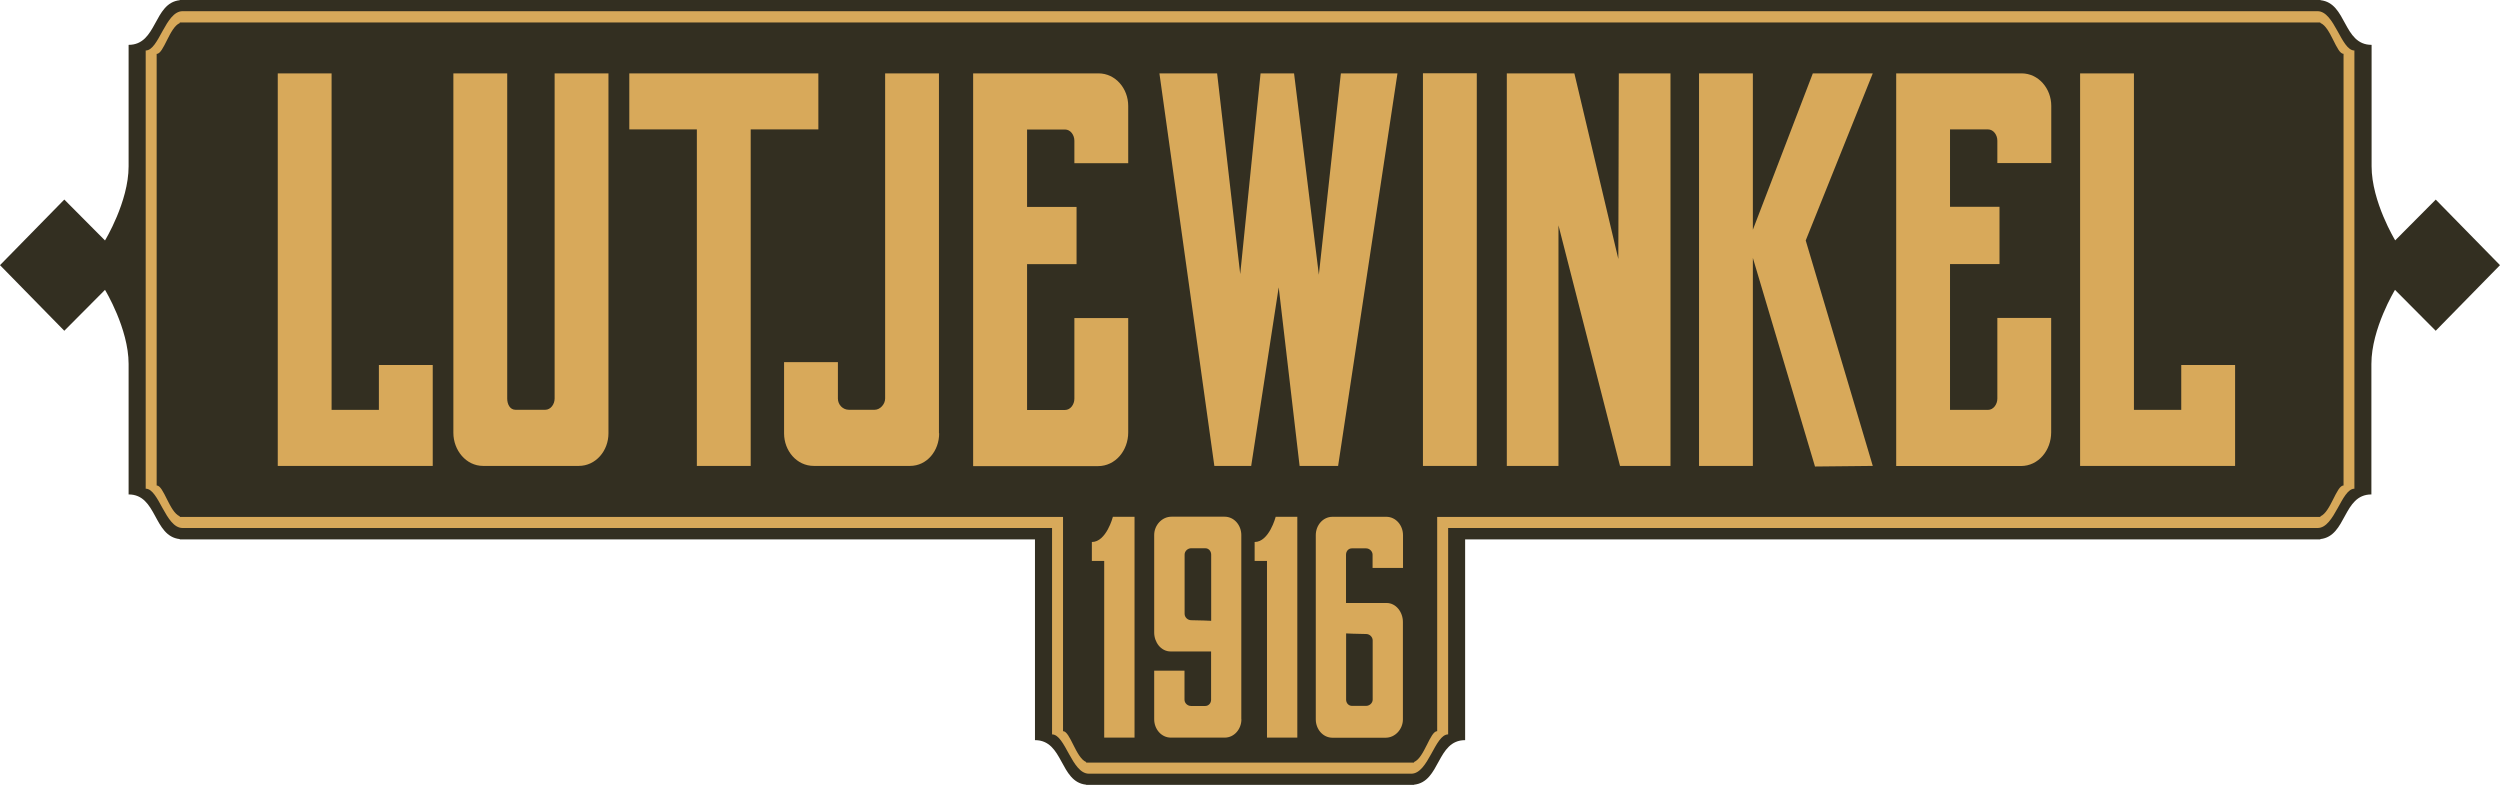 <svg width="172" height="54" viewBox="0 0 172 54" fill="none" xmlns="http://www.w3.org/2000/svg">
<g clip-path="url(#clip0_462_524)">
<path d="M97.159 53.723L74.495 53.618L72.232 50.672L71.511 50.464L71.817 36.797L12.273 37.005L10.105 34.065L9.283 33.33L9.487 3.474L10.52 2.323L11.96 0.43L159.387 0.215L160.937 1.477L161.759 2.954L162.581 3.474V33.434L161.555 34.273L160.209 36.589L100.047 36.693V50.672L99.116 51.303L97.988 53.3L97.159 53.723Z" fill="#D8A95A"/>
<path d="M153.774 32.055H143.111V5.048H146.815V28.2H150.07V25.114H153.774V32.062V32.055ZM141.12 11.219H137.417V9.673C137.417 9.284 137.151 8.903 136.771 8.903H134.161V14.228H137.566V18.166H134.161V28.2H136.771C137.151 28.2 137.417 27.811 137.417 27.43V21.876H141.12V29.746C141.12 30.98 140.25 32.062 139.041 32.062H130.458V5.048H139.081C140.25 5.048 141.127 6.088 141.127 7.287V11.226L141.12 11.219ZM128.84 32.055L124.872 32.096L120.597 17.744V32.055H116.893V5.048H120.597V15.809L124.722 5.048H128.847L124.233 16.544L128.847 32.055H128.84ZM114.936 32.055H111.457L107.223 15.504V32.055H103.669V5.048H108.317L111.341 17.82L111.375 5.048H114.929V32.055H114.936ZM101.603 32.055H97.899V5.041H101.603V32.048V32.055ZM96.52 39.072H94.433V38.163C94.433 37.928 94.223 37.727 93.985 37.727H93.006C92.775 37.727 92.606 37.921 92.606 38.163V41.485H95.392C96.051 41.485 96.52 42.116 96.52 42.788V49.493C96.52 50.166 95.99 50.755 95.331 50.755H91.674C91.015 50.755 90.526 50.166 90.526 49.493V36.818C90.526 36.146 91.015 35.556 91.674 35.556H95.378C96.037 35.556 96.527 36.146 96.527 36.818V39.072H96.52ZM87.971 19.789L86.082 32.055H83.547L79.768 5.048H83.737L85.327 18.86L86.727 5.048H89.031L90.737 18.901L92.252 5.048H96.146L92.062 32.055H89.412L87.978 19.789H87.971ZM89.255 50.748H87.169V38.593H86.319V37.29C87.318 37.29 87.767 35.556 87.767 35.556H89.255V50.748ZM85.409 49.486C85.409 50.159 84.919 50.748 84.26 50.748H80.557C79.897 50.748 79.408 50.159 79.408 49.486V46.144H81.494V48.141C81.494 48.377 81.705 48.571 81.943 48.571H82.921C83.153 48.571 83.323 48.377 83.323 48.141V44.82H80.536C79.877 44.82 79.408 44.189 79.408 43.516V36.811C79.408 36.139 79.938 35.549 80.597 35.549H84.254C84.913 35.549 85.402 36.139 85.402 36.811V49.486H85.409ZM78.056 50.748H75.969V38.593H75.12V37.29C76.119 37.29 76.567 35.556 76.567 35.556H78.056V50.748ZM66.952 32.055V5.048H75.575C76.744 5.048 77.621 6.088 77.621 7.287V11.226H73.917V9.68C73.917 9.291 73.652 8.91 73.272 8.91H70.662V14.235H74.067V18.173H70.662V28.207H73.272C73.652 28.207 73.917 27.818 73.917 27.437V21.883H77.621V29.753C77.621 30.987 76.751 32.069 75.541 32.069H66.958L66.952 32.055ZM64.614 29.815C64.614 31.015 63.778 32.055 62.609 32.055H55.99C54.814 32.055 53.944 31.015 53.944 29.815V24.913H57.648V27.423C57.648 27.846 57.988 28.193 58.403 28.193H60.176C60.557 28.193 60.897 27.804 60.897 27.423V5.048H64.6V29.815H64.614ZM51.648 32.055H47.944V8.903H43.296V5.048H56.303V8.903H51.648V32.055ZM41.862 29.815C41.862 31.015 40.992 32.055 39.816 32.055H33.238C32.062 32.055 31.192 30.973 31.192 29.78V5.048H34.896V27.423C34.896 27.811 35.086 28.193 35.467 28.193H37.512C37.893 28.193 38.158 27.804 38.158 27.423V5.048H41.862V29.815ZM29.772 32.055H19.11V5.048H22.813V28.2H26.068V25.114H29.772V32.062V32.055ZM159.639 1.588V1.546H12.368V1.588C11.662 1.879 11.267 3.71 10.778 3.71V33.4C11.267 33.4 11.655 35.23 12.368 35.522V35.563H73.136V47.032V50.304C73.625 50.304 74.019 52.135 74.726 52.426V52.468H97.288V52.426C97.995 52.135 98.389 50.304 98.878 50.304V40.597V35.563H159.645V35.522C160.352 35.23 160.746 33.4 161.236 33.4V3.703C160.746 3.703 160.359 1.872 159.645 1.581M92.612 48.134C92.612 48.37 92.782 48.564 93.013 48.564H93.992C94.223 48.564 94.44 48.37 94.44 48.134V44.057C94.44 43.821 94.23 43.62 93.992 43.62C93.462 43.62 92.612 43.579 92.612 43.579V48.134ZM161.99 33.622C161.086 33.622 160.631 36.326 159.455 36.326H99.632V50.526C98.722 50.526 98.273 53.23 97.097 53.23H74.916C73.74 53.23 73.292 50.526 72.381 50.526V40.355V36.326H12.559C11.383 36.326 10.934 33.622 10.024 33.622V3.474C10.934 3.474 11.383 0.77 12.559 0.77H159.448C160.617 0.77 161.072 3.474 161.983 3.474V33.629L161.99 33.622ZM167.59 13.722L164.79 16.537C164.79 16.537 163.166 13.874 163.166 11.441V3.086C161.188 3.086 161.473 0.208 159.652 0.014V-0.007H12.368V0.014C10.547 0.208 10.826 3.086 8.848 3.086V11.448C8.848 13.882 7.224 16.544 7.224 16.544L4.424 13.729L0 18.243L4.424 22.757L7.224 19.942C7.224 19.942 8.848 22.604 8.848 25.038V34.017C10.819 34.017 10.54 36.895 12.368 37.089V37.109H71.206V50.922C73.183 50.922 72.898 53.799 74.726 53.986V54.007H97.288V53.986C99.109 53.792 98.83 50.922 100.801 50.922V37.109H159.639V37.089C161.46 36.895 161.181 34.017 163.152 34.017V25.038C163.152 22.604 164.776 19.942 164.776 19.942L167.576 22.757L172 18.243L167.576 13.729L167.59 13.722ZM82.928 37.72H81.95C81.719 37.72 81.501 37.914 81.501 38.157V42.233C81.501 42.469 81.712 42.67 81.95 42.67C82.48 42.67 83.329 42.712 83.329 42.712V38.157C83.329 37.921 83.159 37.72 82.928 37.72Z" fill="#332F21"/>
</g>
<defs>
<clipPath id="clip0_462_524">
<rect width="172" height="54" fill="white"/>
</clipPath>
</defs>
</svg>